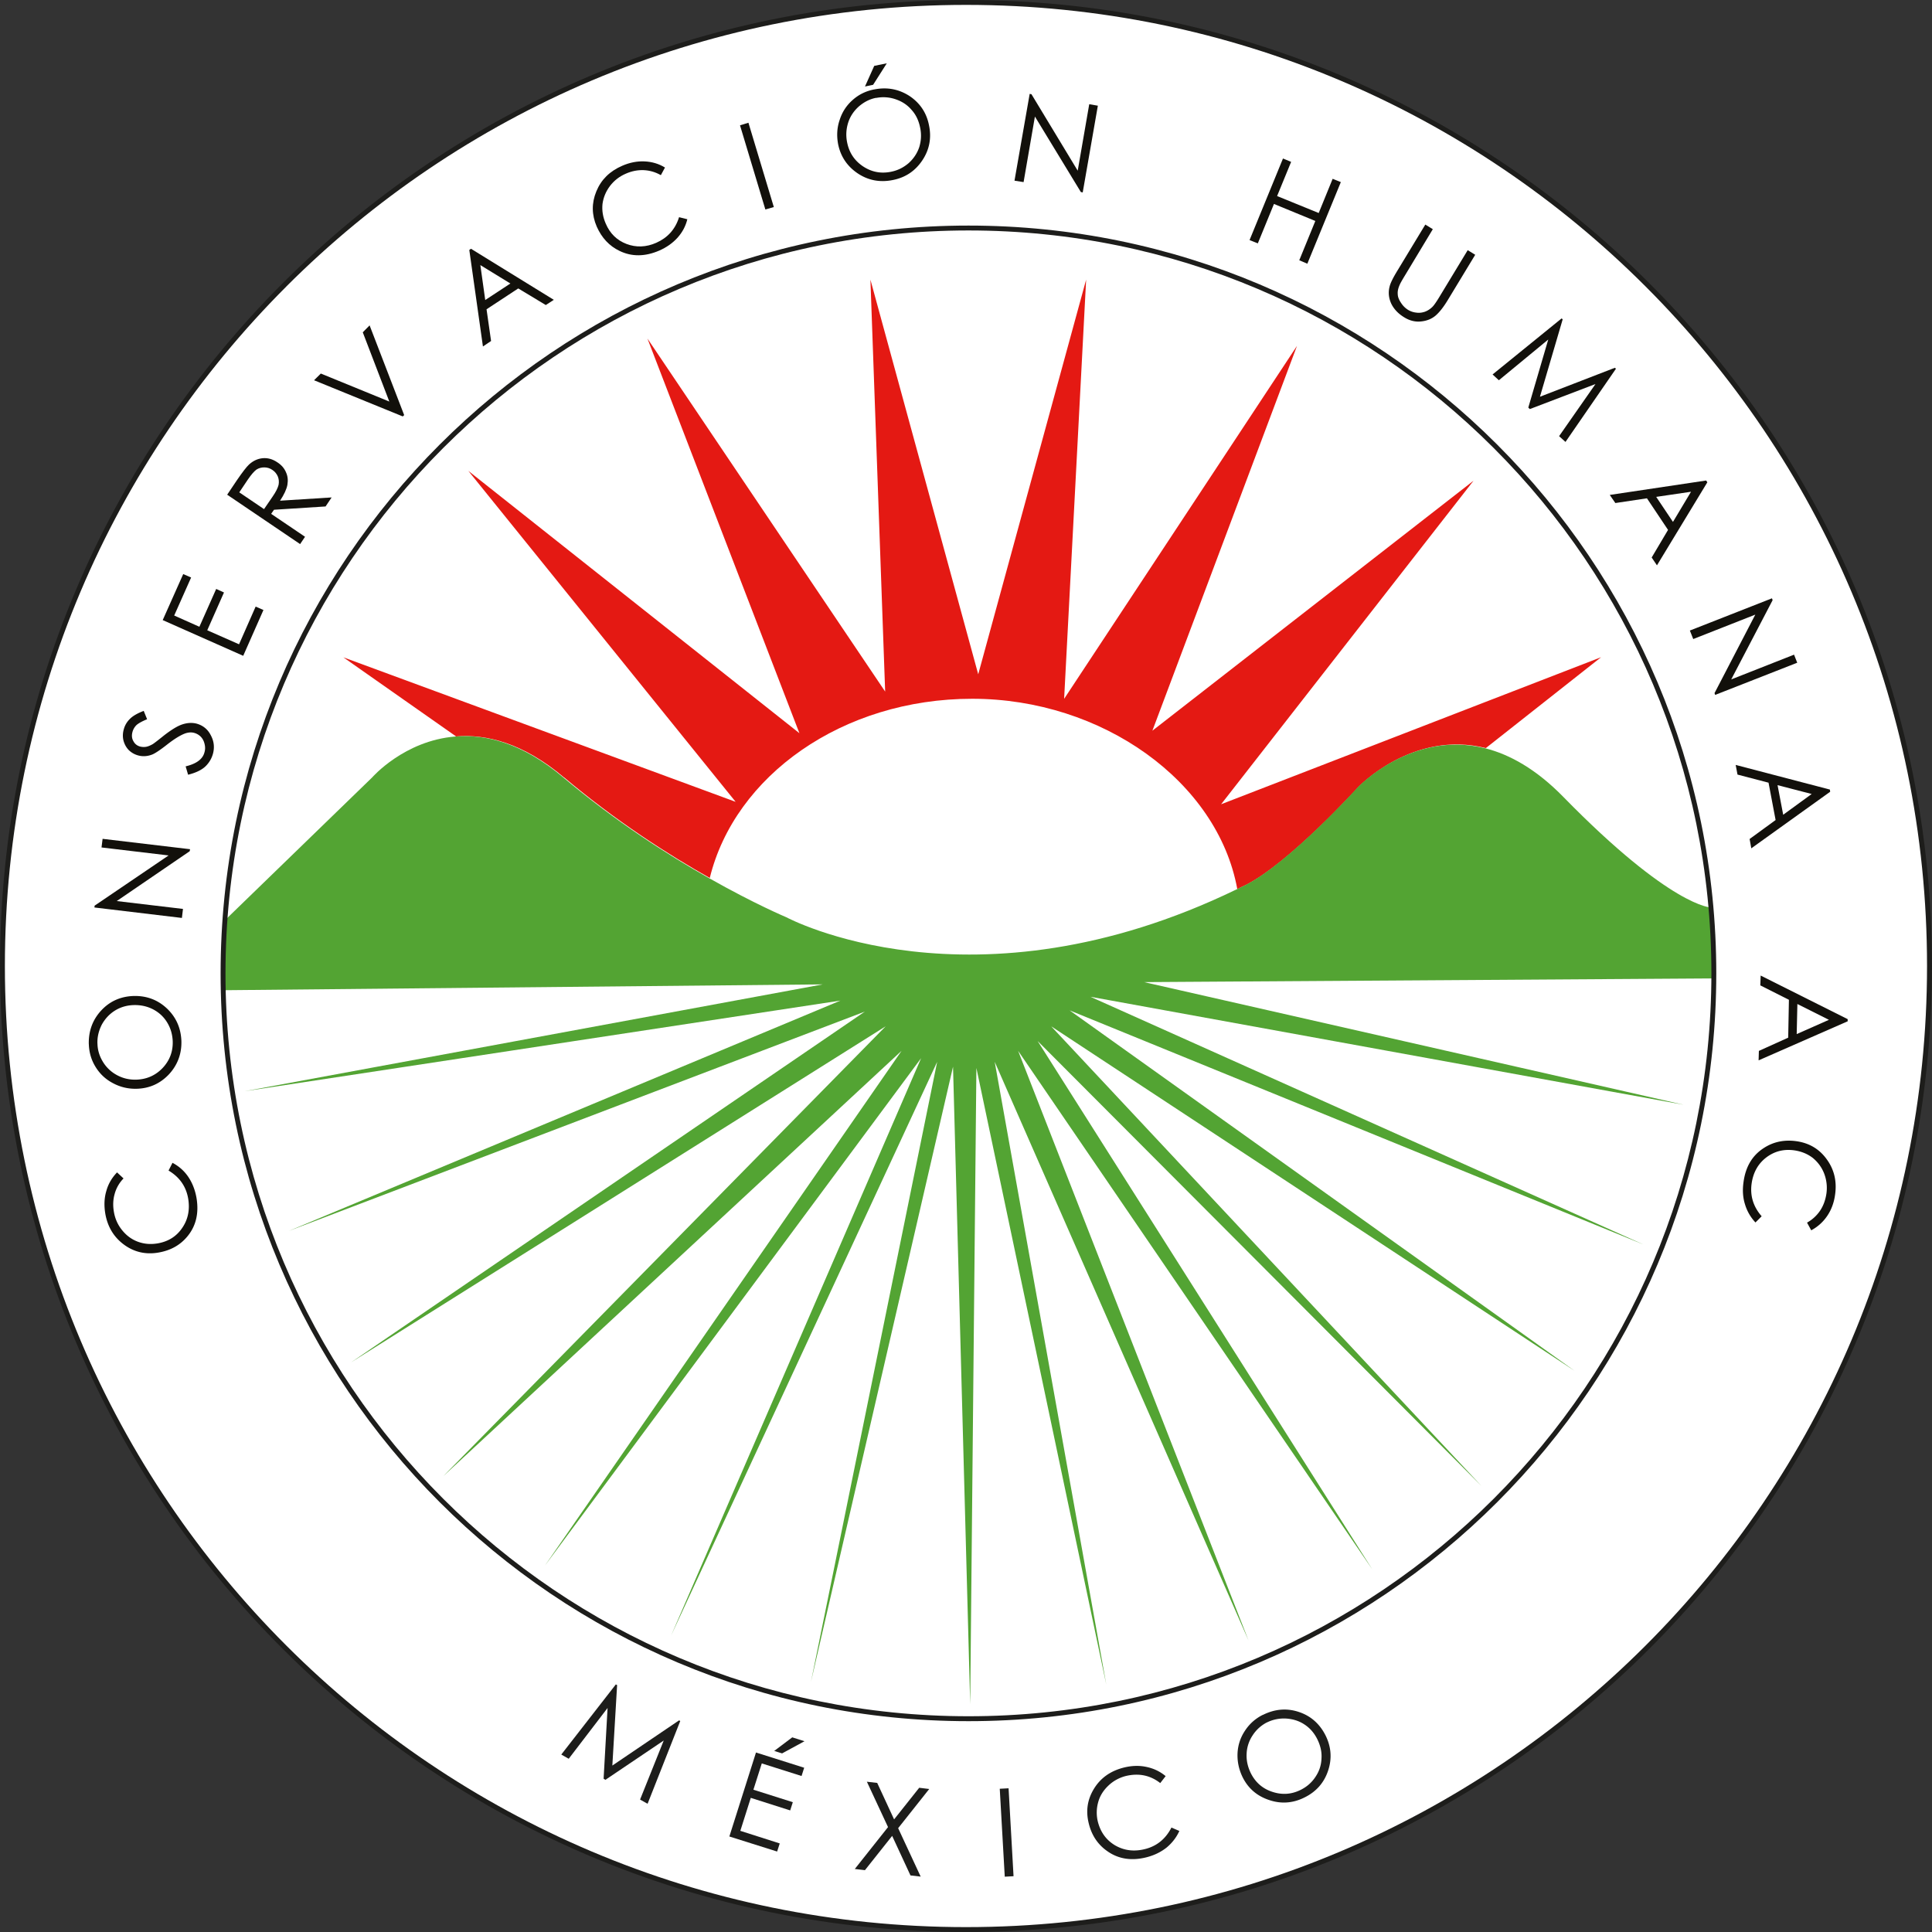 <?xml version="1.0" encoding="UTF-8"?>
<svg data-bbox="0 0 486.23 486.23" viewBox="0 0 486.23 486.23" xmlns="http://www.w3.org/2000/svg" data-type="color">
    <rect x="0" y="0" width="486.23" height="486.23" fill="#333333" stroke="none"/>
    <g>
        <path d="M385.52 257.23c0 103.6-84 187.58-187.58 187.58S10.33 360.83 10.33 257.23 94.32 69.65 197.93 69.65s187.58 84 187.58 187.58" fill="#ffffff" data-color="1"/>
        <path d="M485.61 243.11c0 133.93-108.58 242.5-242.48 242.5S.62 377.03.62 243.11 109.18.62 243.14.62s242.48 108.59 242.48 242.49" fill="#ffffff" data-color="1"/>
        <path d="m167.37 42.14-1.05 1.94c-1.42-.8-2.83-1.19-4.32-1.26-1.49-.06-3 .23-4.48.88-1.64.7-2.96 1.74-4.02 3.12-1.03 1.38-1.65 2.88-1.87 4.52-.17 1.65.1 3.3.82 4.94 1.05 2.47 2.79 4.18 5.21 5.11 2.41.92 4.94.85 7.51-.29 2.84-1.26 4.77-3.37 5.73-6.44l2.08.52c-.42 1.74-1.24 3.27-2.47 4.65-1.21 1.33-2.74 2.43-4.61 3.24-3.56 1.54-6.91 1.56-9.95.09-2.63-1.25-4.52-3.32-5.77-6.13-1.28-2.97-1.32-5.93-.09-8.89 1.21-2.94 3.37-5.07 6.53-6.43 1.88-.82 3.78-1.18 5.61-1.09 1.88.09 3.59.6 5.12 1.54" fill="#12100b" data-color="2"/>
        <path fill="#12100b" d="m186.24 31.54 2.12-.65 6.39 21.22-2.13.61z" data-color="2"/>
        <path d="M219.98 22.52c3.27-.66 6.24-.09 8.93 1.65 2.64 1.77 4.31 4.25 4.91 7.45.65 3.19.05 6.13-1.7 8.74-1.78 2.67-4.25 4.33-7.44 4.95-3.23.65-6.19.09-8.84-1.69-2.61-1.77-4.28-4.21-4.91-7.35-.39-2.07-.29-4.12.39-6.09.63-1.99 1.74-3.67 3.26-5.01 1.56-1.39 3.34-2.25 5.4-2.66m.51 2.11c-1.62.31-3.03 1.05-4.34 2.17-1.26 1.13-2.17 2.47-2.68 4.05-.5 1.59-.63 3.24-.27 5 .52 2.6 1.85 4.58 3.99 6.02 2.14 1.42 4.45 1.88 6.99 1.38 1.72-.33 3.17-1.06 4.46-2.15 1.25-1.11 2.17-2.47 2.7-4.03.49-1.58.6-3.22.23-4.95-.35-1.74-1.04-3.24-2.15-4.45-1.05-1.25-2.41-2.14-4.03-2.68a9.4 9.4 0 0 0-4.89-.33m-.49-8.07 3.17-.65-3.44 5.41-2.05.43 2.33-5.2Z" fill="#12100b" data-color="2"/>
        <path fill="#12100b" d="m255.32 45.47 3.82-21.84.45.08 11.64 19.25 2.9-16.73 2.17.37-3.81 21.83-.47-.1-11.56-19-2.85 16.5z" data-color="2"/>
        <path fill="#12100b" d="m322.89 39.89 2.05.85-3.53 8.6 10.47 4.27 3.51-8.61 2.06.83-8.43 20.54-2.03-.87 4.04-9.89-10.41-4.28-4.06 9.92-2.08-.83z" data-color="2"/>
        <path fill="#1d1d1b" d="m141.26 441.57 13.73-17.65.32.17-1.2 20.25 16.79-11.37.3.16-8.22 20.83-1.89-1.06 5.95-14.86-14.67 9.89-.46-.28 1-17.8-9.78 12.78z" data-color="3"/>
        <path d="m190.28 441.06 12.11 3.83-.66 2.08-10.01-3.17-2.11 6.62 9.92 3.14-.66 2.07-9.92-3.16-2.63 8.3 9.92 3.17-.66 2.04-12.02-3.79 6.7-21.13Zm9.1-3.82 3.09.98-5.64 3.06-1.98-.62 4.54-3.42Z" fill="#1d1d1b" data-color="3"/>
        <path fill="#1d1d1b" d="m218.17 448.41 2.6.3 4.25 9.18 6.32-7.96 2.52.31-7.82 9.86 5.67 12.19-2.57-.3-4.61-9.95-6.85 8.63-2.55-.3 8.36-10.54z" data-color="3"/>
        <path fill="#1d1d1b" d="m251.61 450.18 2.22-.12 1.25 22.13-2.21.12z" data-color="3"/>
        <path d="m293.36 447-1.36 1.75c-1.23-.97-2.6-1.62-4.05-1.92-1.46-.3-2.97-.24-4.58.13-1.68.43-3.19 1.25-4.42 2.43-1.26 1.19-2.15 2.6-2.57 4.18a9.65 9.65 0 0 0-.06 4.98c.69 2.63 2.14 4.58 4.33 5.88 2.27 1.31 4.77 1.62 7.51.93 2.97-.74 5.2-2.55 6.66-5.42l1.99.86c-.73 1.62-1.81 3.01-3.21 4.18-1.44 1.13-3.09 1.95-5.11 2.46-3.73.93-7.02.42-9.79-1.54-2.38-1.65-3.95-3.97-4.68-6.96-.8-3.16-.36-6.07 1.32-8.79 1.66-2.7 4.16-4.46 7.48-5.3 2.02-.5 3.92-.56 5.73-.16 1.85.39 3.43 1.16 4.81 2.31" fill="#1d1d1b" data-color="3"/>
        <path d="M317.78 431.62c3-1.51 6.01-1.78 9.04-.79s5.27 2.96 6.76 5.88c1.45 2.89 1.68 5.86.67 8.9-.99 3.01-2.96 5.27-5.86 6.72-2.91 1.48-5.92 1.72-8.94.7-3.04-.99-5.3-2.9-6.72-5.76-.93-1.91-1.36-3.9-1.28-5.99.1-2.11.73-3.99 1.87-5.7 1.12-1.72 2.6-3.04 4.45-3.98m1.06 1.89a9.34 9.34 0 0 0-3.57 3.24 8.95 8.95 0 0 0-1.52 4.64c-.09 1.66.27 3.27 1.05 4.88 1.19 2.36 3 3.93 5.47 4.72 2.44.8 4.82.63 7.12-.53 1.52-.76 2.76-1.84 3.69-3.26.95-1.41 1.45-2.93 1.51-4.59.12-1.67-.26-3.27-1.05-4.88-.79-1.57-1.84-2.8-3.24-3.71-1.33-.89-2.9-1.38-4.62-1.49-1.69-.09-3.32.24-4.82.98" fill="#1d1d1b" data-color="3"/>
        <path d="M0 243.11C0 108.87 108.84 0 243.14 0c134.24 0 243.09 108.87 243.09 243.11 0 134.27-108.85 243.12-243.09 243.12C108.84 486.23 0 377.38 0 243.11M72.08 72.09C28.3 115.86 1.23 176.33 1.23 243.11c0 66.8 27.07 127.27 70.84 171.04S176.32 485 243.13 485c66.78 0 127.24-27.08 171.01-70.85s70.84-104.24 70.84-171.04c0-66.78-27.07-127.25-70.84-171.02-43.76-43.78-104.22-70.86-171-70.86-66.81 0-127.28 27.08-171.06 70.85Z" fill="#1d1d1b" data-color="3"/>
        <path d="M141.92 195.61c13.16 11.08 26.34 19.52 36.71 25.35 6.29-25.71 33.36-45.1 66.05-45.1s61.77 20.8 66.71 47.9c.66-.34 1.36-.65 2.08-1 11.1-5.56 28.38-24.66 28.38-24.66s13.64-14.46 32.1-9.83l29-22.87-95.63 37.01 63.53-81.43-80.83 62.92 36.4-96.86-58.61 88.84 5.54-105.5-27.16 99.32-27.13-99.32 3.71 103.67-59.83-88.85 38.25 99.33-83.33-66.03 67.28 83.3-98.73-36.37 28.38 19.91c7.6-.62 16.85 1.61 27.14 10.31" fill="#e41913" data-color="4"/>
        <path d="m431.33 246.24-143.39.93 135.78 30.86-149.29-27.17 139.15 62.33-144.39-58.91 127.08 90.71-131.72-86.7 108.28 115.68-111.69-111.98 84.22 132.97-89.13-130.5 57.99 148.41-63.88-145.64 28.08 156.74-32.69-155.19-1.56 160.12-4.32-160.44-35.77 154.89 31.78-156.12-66.96 144.39 62.92-145.31-94.68 127.71 89.76-129.56-115.35 107.06L222.9 258.29 88.4 342.84l129.26-88.25L72.67 309.8l138.84-57.98-149.96 22.81 145.52-26.89-150.81 1.47s-.28-10.31.39-17.65l37-35.89s8.08-9.3 20.98-10.31c7.6-.62 16.85 1.61 27.15 10.31 13.16 11.08 26.34 19.52 36.7 25.35 11.53 6.53 19.43 9.83 19.43 9.83s46.78 25.22 113.32-7.03c.66-.35 1.36-.65 2.08-1.01 11.1-5.55 28.38-24.66 28.38-24.66s13.64-14.45 32.1-9.83c6.14 1.55 12.82 5.23 19.71 12.29 27.19 27.78 37.12 27.78 37.12 27.78s1.08 14.3.73 17.87Z" fill="#53a433" data-color="5"/>
        <path d="m29.47 295.07 1.62 1.51a8.9 8.9 0 0 0-2.23 3.89c-.42 1.45-.47 2.97-.19 4.55.3 1.75 1 3.29 2.11 4.64 1.09 1.33 2.38 2.28 3.95 2.86 1.58.57 3.2.7 4.98.4 2.66-.47 4.72-1.75 6.17-3.92 1.45-2.12 1.94-4.58 1.48-7.35-.53-3.07-2.2-5.43-4.94-7.05l.99-1.95c1.61.85 2.93 2.01 3.95 3.5 1.03 1.52 1.72 3.27 2.08 5.25.66 3.83-.07 7.06-2.22 9.7-1.82 2.24-4.25 3.6-7.31 4.13-3.19.56-6.09-.09-8.64-1.94-2.57-1.87-4.19-4.48-4.77-7.85-.34-2.05-.27-3.95.27-5.73.49-1.79 1.42-3.33 2.69-4.65" fill="#12100b" data-color="2"/>
        <path d="M22.35 262.82c-.09-3.37.98-6.2 3.14-8.53 2.17-2.33 4.91-3.53 8.17-3.63 3.26-.07 6.03.96 8.37 3.16 2.3 2.2 3.49 4.91 3.62 8.14.1 3.27-.99 6.12-3.14 8.43-2.21 2.33-4.89 3.53-8.08 3.62-2.12.06-4.11-.4-5.97-1.39-1.85-.96-3.3-2.32-4.38-4.06-1.1-1.76-1.65-3.67-1.72-5.73m2.17-.19c.03 1.64.5 3.17 1.39 4.62a9.2 9.2 0 0 0 3.54 3.33c1.48.8 3.1 1.18 4.85 1.13 2.65-.09 4.85-1.08 6.62-2.94 1.76-1.87 2.61-4.11 2.54-6.67-.06-1.71-.5-3.3-1.38-4.75-.87-1.45-2.05-2.53-3.53-3.32-1.48-.77-3.1-1.13-4.85-1.09s-3.34.5-4.74 1.36c-1.38.85-2.51 2.04-3.35 3.56-.77 1.51-1.16 3.1-1.1 4.77" fill="#12100b" data-color="2"/>
        <path fill="#12100b" d="m45.78 231.02-22.01-2.63.04-.46 18.62-12.64-16.88-2.01.27-2.17 22.01 2.61-.09.51-18.36 12.54 16.67 1.98z" data-color="2"/>
        <path d="m47.34 194.98-.62-2.11c2.7-.64 4.28-1.81 4.72-3.47.23-.73.23-1.45.04-2.18-.17-.72-.47-1.31-.95-1.81a3.73 3.73 0 0 0-1.65-.96c-.72-.2-1.49-.14-2.3.14-1.13.42-2.63 1.32-4.44 2.73-1.82 1.44-3.1 2.27-3.8 2.56-1.23.49-2.44.55-3.57.24-.95-.26-1.72-.72-2.38-1.36-.63-.66-1.06-1.45-1.31-2.37-.23-.92-.2-1.88.07-2.83.26-.99.78-1.88 1.52-2.61.73-.75 1.88-1.42 3.5-2.04l.85 2.1c-1.28.53-2.17 1.02-2.68 1.48-.47.47-.82 1.05-1 1.72-.23.86-.17 1.64.23 2.32.36.69.93 1.15 1.71 1.36.47.11.93.14 1.42.07.5-.07 1.09-.32 1.72-.67.35-.22 1.31-.95 2.87-2.21 1.88-1.45 3.43-2.41 4.69-2.8s2.41-.44 3.5-.16c1.52.42 2.77 1.36 3.54 2.87.82 1.48 1.03 3.07.56 4.76a6.93 6.93 0 0 1-2.01 3.25c-.96.85-2.38 1.52-4.25 1.98" fill="#12100b" data-color="2"/>
        <path fill="#12100b" d="m40.95 156.06 5.16-11.58 1.99.86-4.26 9.57 6.34 2.83 4.23-9.52 1.96.89-4.21 9.51 8 3.53 4.18-9.49 1.96.86-5.09 11.53z" data-color="2"/>
        <path d="m57.17 124.51 2.45-3.65c1.38-2.01 2.41-3.35 3.06-3.96.99-.9 2.12-1.45 3.4-1.58 1.28-.12 2.51.21 3.72 1.03 1.02.66 1.75 1.49 2.17 2.5.45.96.56 2.01.36 3.17-.21 1.12-.83 2.45-1.85 3.99l12.98-.82-1.52 2.27-12.98.83-.72 1.03 8.53 5.77-1.24 1.84-18.36-12.43Zm3.05-.6 6.23 4.22 2.15-3.14c.85-1.22 1.32-2.2 1.51-2.96.14-.75.08-1.45-.19-2.12q-.45-1.035-1.38-1.65c-.6-.42-1.31-.63-2.02-.63s-1.39.16-1.99.56c-.58.43-1.28 1.23-2.14 2.48z" fill="#12100b" data-color="2"/>
        <path fill="#12100b" d="m79.04 95.7 1.7-1.69 17.24 7.05-6.68-17.43 1.72-1.74 8.7 22.58-.36.33z" data-color="2"/>
        <path d="m118.52 62.6 20.86 12.86-2.02 1.31-6.93-4.18-7.98 5.25 1.14 7.98-2.05 1.38-3.43-24.29.43-.31Zm2.37 4.11 1.23 8.8 6.33-4.16-7.57-4.64Z" fill="#12100b" data-color="2"/>
        <path d="m358.73 56.53 1.87 1.15-6.89 11.44c-.83 1.36-1.32 2.23-1.45 2.58-.36.8-.55 1.56-.49 2.28.01.73.3 1.45.82 2.22a5.6 5.6 0 0 0 1.84 1.82c.63.36 1.29.59 2.05.66.72.11 1.45 0 2.11-.22.66-.24 1.29-.63 1.88-1.2.42-.4 1.08-1.35 1.98-2.86l6.93-11.44 1.89 1.16-6.93 11.44c-1.03 1.69-2 2.94-2.99 3.82-.96.83-2.15 1.35-3.65 1.51-1.45.17-2.9-.16-4.28-1.02-1.54-.93-2.63-2.1-3.29-3.47-.63-1.39-.78-2.8-.42-4.22.2-.91.89-2.3 2.07-4.22l6.93-11.44Z" fill="#12100b" data-color="2"/>
        <path fill="#12100b" d="m375.64 94.24 17.38-14.11.26.25-5.72 19.47 18.86-7.29.27.24-12.7 18.42-1.61-1.45 9.16-13.12-16.52 6.3-.39-.37 5.02-17.13-12.43 10.25z" data-color="2"/>
        <path d="m429.69 121.38-12.68 20.9-1.33-1.97 4.12-6.95-5.31-7.95-7.95 1.19-1.41-2.04 24.26-3.63zm-4.11 2.38-8.76 1.29 4.22 6.3z" fill="#12100b" data-color="2"/>
        <path fill="#12100b" d="m425.29 158.69 20.66-8.11.17.46-10.42 19.95 15.81-6.23.8 2.03-20.66 8.1-.15-.46 10.26-19.75-15.62 6.15z" data-color="2"/>
        <path d="m460.62 199.25-19.87 14.25-.42-2.35 6.54-4.77-1.78-9.4-7.81-2.04-.46-2.43 23.71 6.2.07.53Zm-4.66.58-8.6-2.23 1.42 7.45 7.18-5.23Z" fill="#12100b" data-color="2"/>
        <path d="m465.01 257.03-22.42 9.83.07-2.38 7.38-3.33.18-9.53-7.2-3.63.09-2.47 21.9 10.97v.55Zm-4.72-.37-7.94-3.98-.17 7.57z" fill="#12100b" data-color="2"/>
        <path d="m455.84 309.64-1.06-1.94a9.6 9.6 0 0 0 3.3-3.03c.83-1.25 1.34-2.68 1.58-4.29.24-1.74.04-3.42-.57-5.03-.63-1.62-1.62-2.91-2.88-3.95-1.32-1-2.84-1.63-4.64-1.89-2.67-.37-5.01.23-7.09 1.82-2.02 1.56-3.26 3.76-3.65 6.56-.42 3.07.43 5.81 2.53 8.21l-1.56 1.56a11.35 11.35 0 0 1-2.63-4.56c-.56-1.75-.66-3.63-.37-5.64.53-3.85 2.21-6.68 5.11-8.54 2.41-1.56 5.12-2.14 8.2-1.71 3.23.46 5.76 1.96 7.62 4.54 1.87 2.55 2.6 5.53 2.11 8.91-.27 2.04-.96 3.86-2 5.38-1.05 1.54-2.4 2.73-3.99 3.59" fill="#12100b" data-color="2"/>
        <path d="M55.52 244.97c0-103.92 84.26-188.2 188.22-188.2 103.92 0 188.2 84.28 188.2 188.2 0 103.94-84.28 188.2-188.2 188.2-103.95 0-188.22-84.26-188.22-188.2m56-132.2c-33.84 33.84-54.77 80.57-54.77 132.2s20.93 98.37 54.77 132.2c33.84 33.84 80.58 54.76 132.22 54.76 51.62 0 98.36-20.93 132.2-54.76 33.84-33.84 54.77-80.57 54.77-132.2 0-51.62-20.93-98.36-54.77-132.2S295.36 58 243.74 58c-51.64 0-98.38 20.93-132.22 54.77" fill="#1d1d1b" data-color="3"/>
    </g>
</svg>
